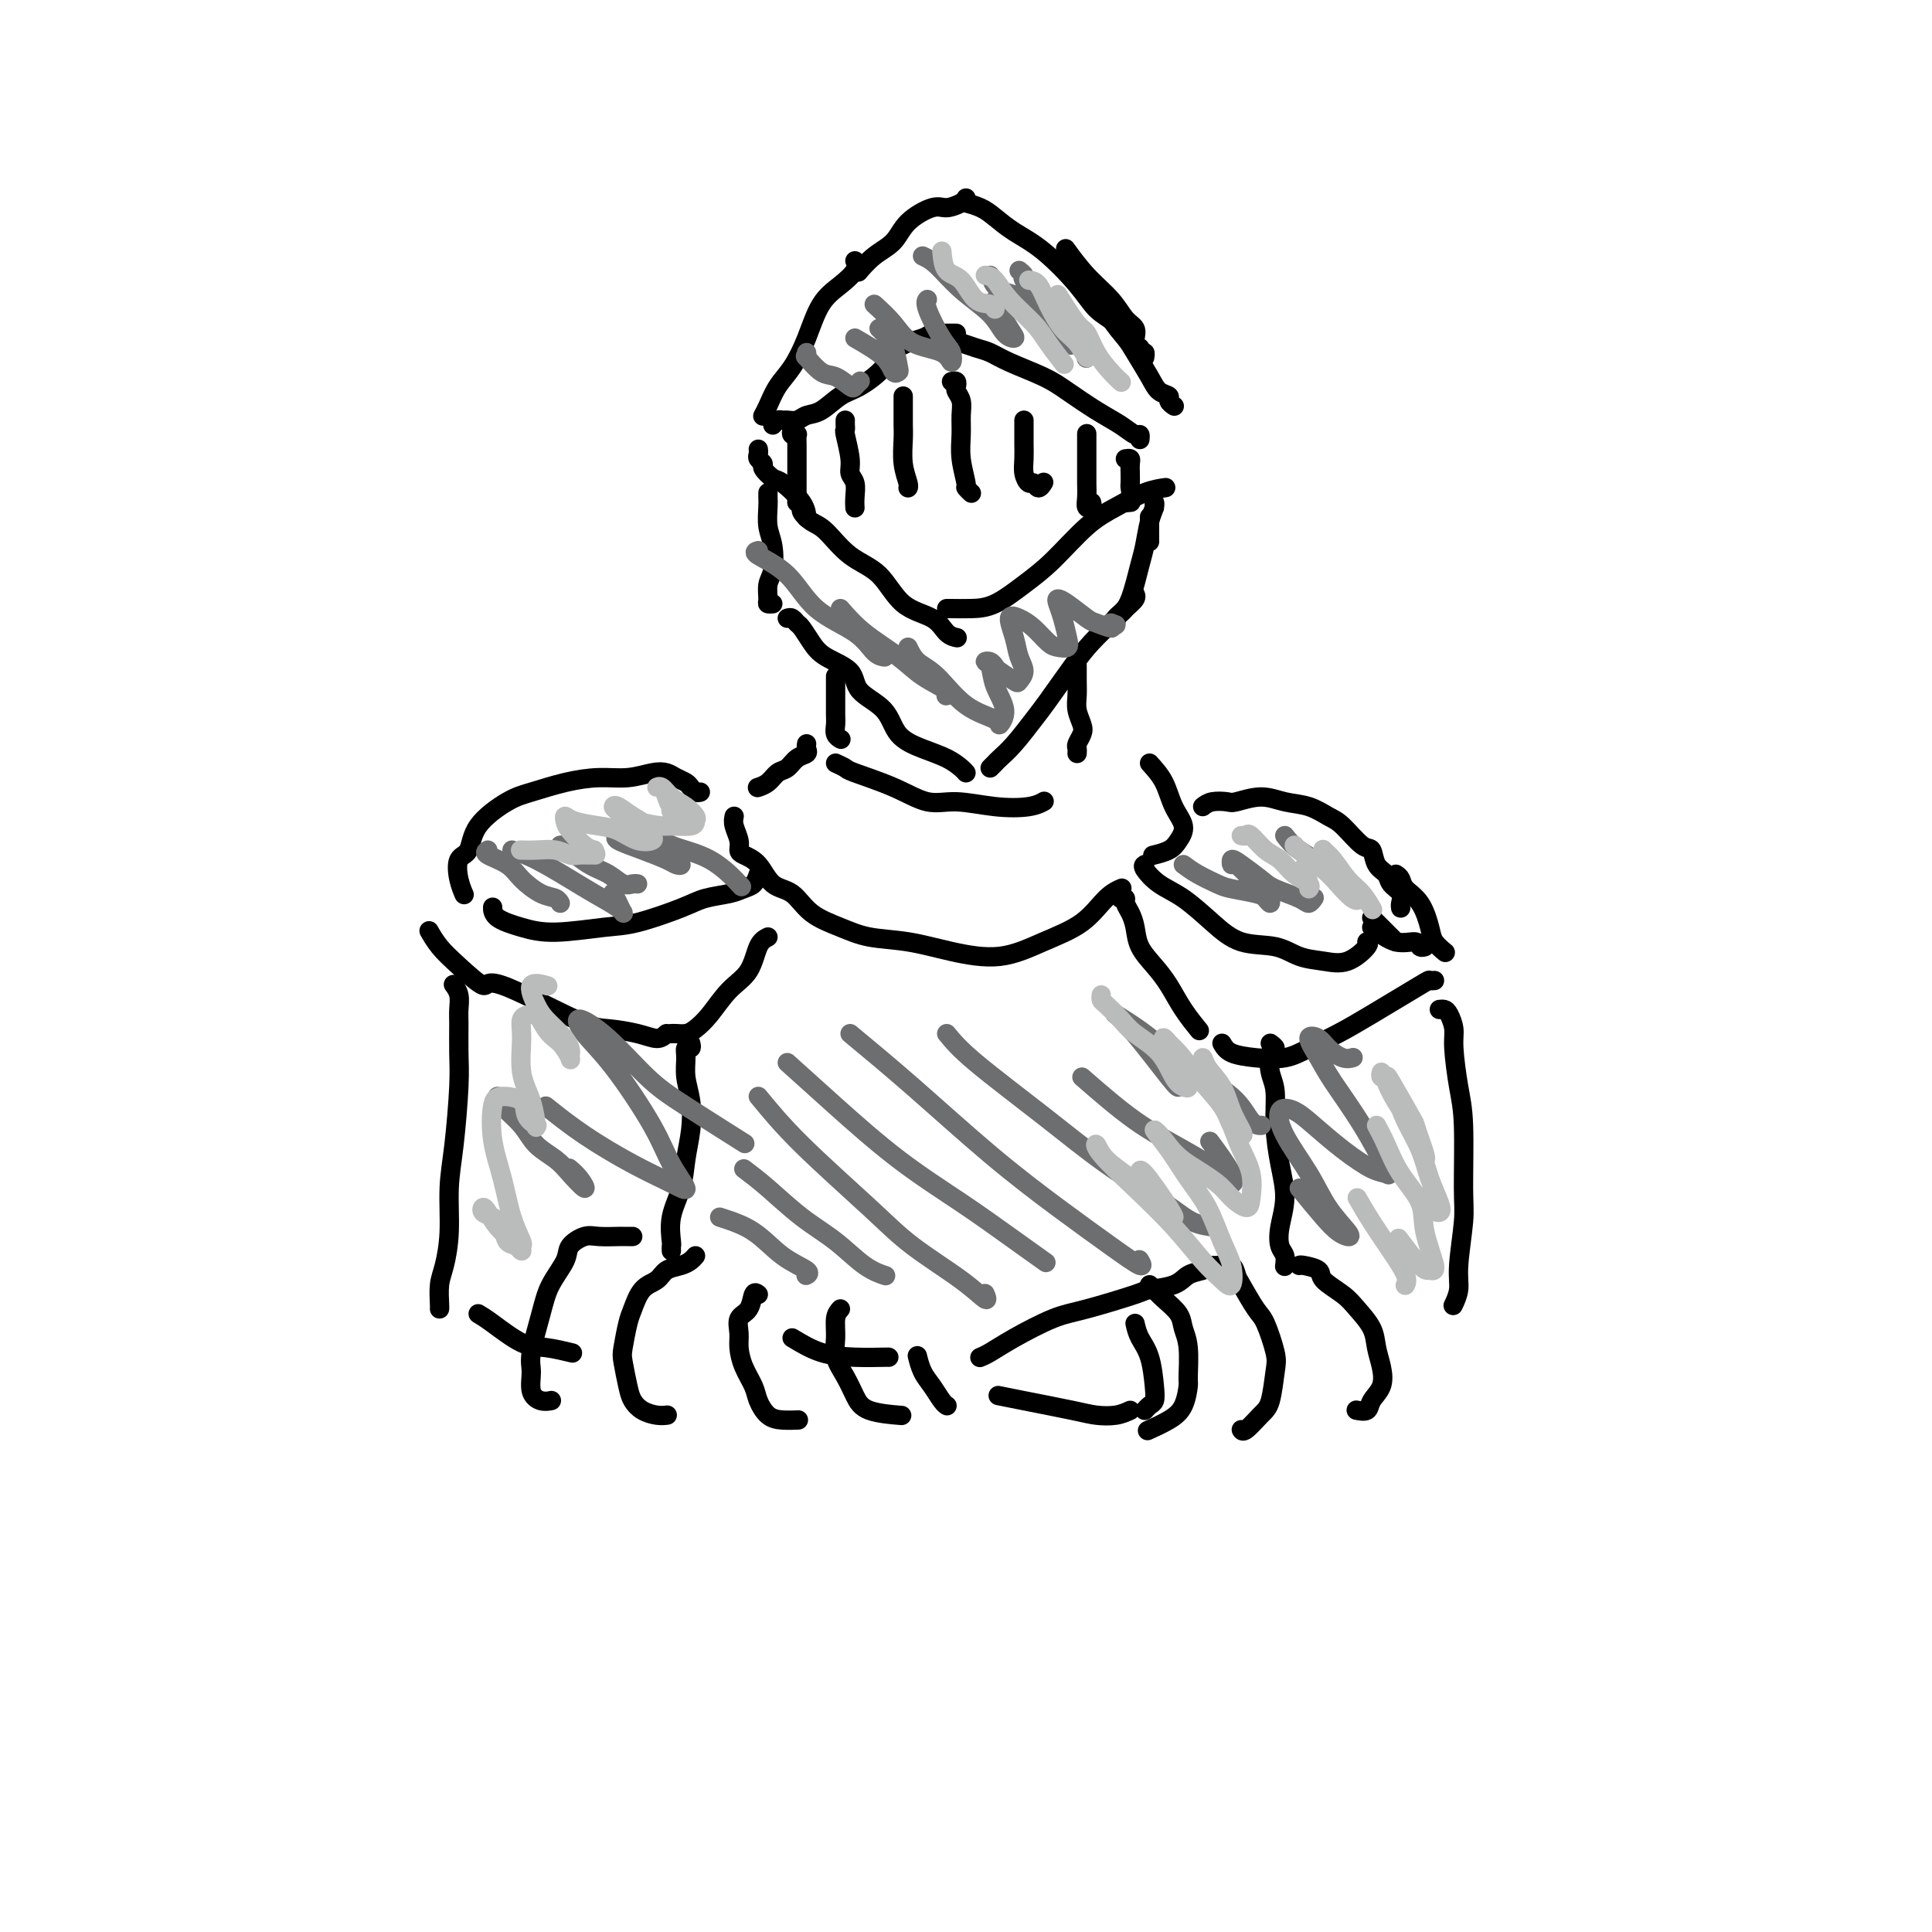 <svg viewBox='0 0 400 400' version='1.1' xmlns='http://www.w3.org/2000/svg' xmlns:xlink='http://www.w3.org/1999/xlink'><g fill='none' stroke='#000000' stroke-width='4' stroke-linecap='round' stroke-linejoin='round'><path d='M236,72c-0.422,0.118 -0.844,0.235 -1,0c-0.156,-0.235 -0.047,-0.824 0,-1c0.047,-0.176 0.034,0.061 0,0c-0.034,-0.061 -0.087,-0.419 0,-1c0.087,-0.581 0.313,-1.386 0,-2c-0.313,-0.614 -1.167,-1.037 -2,-2c-0.833,-0.963 -1.646,-2.464 -3,-4c-1.354,-1.536 -3.249,-3.106 -5,-5c-1.751,-1.894 -3.357,-4.113 -4,-5c-0.643,-0.887 -0.321,-0.444 0,0'/><path d='M200,41c-0.138,0.292 -0.276,0.585 -1,1c-0.724,0.415 -2.034,0.953 -3,1c-0.966,0.047 -1.587,-0.397 -3,0c-1.413,0.397 -3.619,1.634 -5,3c-1.381,1.366 -1.937,2.861 -3,4c-1.063,1.139 -2.632,1.922 -4,3c-1.368,1.078 -2.534,2.451 -3,3c-0.466,0.549 -0.233,0.275 0,0'/><path d='M177,54c0.238,0.581 0.475,1.163 0,2c-0.475,0.837 -1.664,1.931 -3,3c-1.336,1.069 -2.820,2.114 -4,4c-1.180,1.886 -2.057,4.614 -3,7c-0.943,2.386 -1.952,4.429 -3,6c-1.048,1.571 -2.137,2.668 -3,4c-0.863,1.332 -1.502,2.897 -2,4c-0.498,1.103 -0.857,1.744 -1,2c-0.143,0.256 -0.072,0.128 0,0'/><path d='M228,63c0.390,-0.233 0.780,-0.467 1,0c0.220,0.467 0.271,1.634 1,3c0.729,1.366 2.137,2.929 3,4c0.863,1.071 1.183,1.649 2,3c0.817,1.351 2.132,3.476 3,5c0.868,1.524 1.291,2.447 2,3c0.709,0.553 1.706,0.736 2,1c0.294,0.264 -0.113,0.610 0,1c0.113,0.390 0.747,0.826 1,1c0.253,0.174 0.127,0.087 0,0'/><path d='M237,74c0.076,-0.452 0.152,-0.905 0,-1c-0.152,-0.095 -0.533,0.166 -1,0c-0.467,-0.166 -1.020,-0.761 -1,-1c0.020,-0.239 0.615,-0.122 0,-1c-0.615,-0.878 -2.439,-2.752 -4,-4c-1.561,-1.248 -2.858,-1.871 -4,-3c-1.142,-1.129 -2.128,-2.764 -4,-5c-1.872,-2.236 -4.628,-5.072 -7,-7c-2.372,-1.928 -4.359,-2.948 -6,-4c-1.641,-1.052 -2.935,-2.138 -4,-3c-1.065,-0.862 -1.902,-1.501 -3,-2c-1.098,-0.499 -2.457,-0.857 -3,-1c-0.543,-0.143 -0.272,-0.072 0,0'/><path d='M160,88c0.327,-0.425 0.653,-0.849 1,-1c0.347,-0.151 0.714,-0.027 1,0c0.286,0.027 0.492,-0.041 1,0c0.508,0.041 1.320,0.192 2,0c0.680,-0.192 1.229,-0.728 2,-1c0.771,-0.272 1.765,-0.278 3,-1c1.235,-0.722 2.712,-2.158 4,-3c1.288,-0.842 2.385,-1.091 4,-2c1.615,-0.909 3.746,-2.478 5,-4c1.254,-1.522 1.631,-2.996 3,-4c1.369,-1.004 3.728,-1.537 5,-2c1.272,-0.463 1.455,-0.856 2,-1c0.545,-0.144 1.453,-0.039 2,0c0.547,0.039 0.734,0.010 1,0c0.266,-0.010 0.610,-0.003 1,0c0.390,0.003 0.826,0.001 1,0c0.174,-0.001 0.087,-0.000 0,0'/><path d='M198,71c0.155,-0.094 0.309,-0.188 1,0c0.691,0.188 1.918,0.657 3,1c1.082,0.343 2.017,0.560 3,1c0.983,0.440 2.013,1.104 4,2c1.987,0.896 4.931,2.024 7,3c2.069,0.976 3.262,1.802 5,3c1.738,1.198 4.021,2.770 6,4c1.979,1.230 3.655,2.120 5,3c1.345,0.880 2.361,1.751 3,2c0.639,0.249 0.903,-0.125 1,0c0.097,0.125 0.028,0.750 0,1c-0.028,0.250 -0.014,0.125 0,0'/><path d='M164,89c-0.113,0.414 -0.226,0.828 0,1c0.226,0.172 0.793,0.101 1,0c0.207,-0.101 0.056,-0.233 0,0c-0.056,0.233 -0.015,0.829 0,2c0.015,1.171 0.004,2.916 0,4c-0.004,1.084 -0.001,1.506 0,2c0.001,0.494 0.000,1.060 0,2c-0.000,0.940 -0.000,2.253 0,3c0.000,0.747 0.000,0.928 0,1c-0.000,0.072 -0.000,0.036 0,0'/><path d='M175,87c-0.009,0.305 -0.017,0.610 0,1c0.017,0.390 0.061,0.866 0,1c-0.061,0.134 -0.227,-0.074 0,1c0.227,1.074 0.845,3.430 1,5c0.155,1.570 -0.155,2.354 0,3c0.155,0.646 0.773,1.152 1,2c0.227,0.848 0.061,2.036 0,3c-0.061,0.964 -0.017,1.704 0,2c0.017,0.296 0.009,0.148 0,0'/><path d='M187,82c-0.001,0.664 -0.001,1.328 0,2c0.001,0.672 0.004,1.353 0,2c-0.004,0.647 -0.015,1.259 0,2c0.015,0.741 0.057,1.610 0,3c-0.057,1.390 -0.211,3.300 0,5c0.211,1.700 0.788,3.188 1,4c0.212,0.812 0.061,0.946 0,1c-0.061,0.054 -0.030,0.027 0,0'/><path d='M197,79c0.414,-0.094 0.829,-0.189 1,0c0.171,0.189 0.099,0.661 0,1c-0.099,0.339 -0.224,0.546 0,1c0.224,0.454 0.796,1.155 1,2c0.204,0.845 0.040,1.833 0,3c-0.040,1.167 0.046,2.513 0,4c-0.046,1.487 -0.222,3.117 0,5c0.222,1.883 0.843,4.020 1,5c0.157,0.980 -0.150,0.802 0,1c0.150,0.198 0.757,0.771 1,1c0.243,0.229 0.121,0.115 0,0'/><path d='M212,87c0.002,1.113 0.003,2.225 0,3c-0.003,0.775 -0.012,1.211 0,2c0.012,0.789 0.044,1.929 0,3c-0.044,1.071 -0.166,2.073 0,3c0.166,0.927 0.619,1.779 1,2c0.381,0.221 0.690,-0.188 1,0c0.310,0.188 0.622,0.974 1,1c0.378,0.026 0.822,-0.707 1,-1c0.178,-0.293 0.089,-0.147 0,0'/><path d='M225,90c-0.000,0.064 -0.000,0.127 0,0c0.000,-0.127 0.000,-0.445 0,0c-0.000,0.445 -0.001,1.654 0,3c0.001,1.346 0.004,2.831 0,4c-0.004,1.169 -0.015,2.022 0,3c0.015,0.978 0.057,2.080 0,3c-0.057,0.920 -0.211,1.659 0,2c0.211,0.341 0.788,0.284 1,0c0.212,-0.284 0.061,-0.795 0,-1c-0.061,-0.205 -0.030,-0.102 0,0'/><path d='M233,95c0.422,-0.068 0.845,-0.135 1,0c0.155,0.135 0.043,0.474 0,1c-0.043,0.526 -0.016,1.241 0,2c0.016,0.759 0.022,1.562 0,2c-0.022,0.438 -0.072,0.510 0,1c0.072,0.490 0.267,1.400 0,2c-0.267,0.600 -0.995,0.892 -1,1c-0.005,0.108 0.713,0.031 1,0c0.287,-0.031 0.144,-0.015 0,0'/><path d='M157,93c0.034,0.336 0.068,0.672 0,1c-0.068,0.328 -0.239,0.649 0,1c0.239,0.351 0.887,0.733 1,1c0.113,0.267 -0.309,0.419 0,1c0.309,0.581 1.351,1.592 2,2c0.649,0.408 0.906,0.212 2,1c1.094,0.788 3.025,2.558 4,4c0.975,1.442 0.993,2.555 1,3c0.007,0.445 0.004,0.223 0,0'/><path d='M165,104c0.467,0.363 0.934,0.726 1,1c0.066,0.274 -0.268,0.457 0,1c0.268,0.543 1.139,1.444 2,2c0.861,0.556 1.711,0.767 3,2c1.289,1.233 3.016,3.490 5,5c1.984,1.510 4.224,2.275 6,4c1.776,1.725 3.089,4.410 5,6c1.911,1.590 4.419,2.086 6,3c1.581,0.914 2.233,2.246 3,3c0.767,0.754 1.648,0.930 2,1c0.352,0.070 0.176,0.035 0,0'/><path d='M196,126c0.082,-0.005 0.165,-0.010 1,0c0.835,0.010 2.424,0.036 4,0c1.576,-0.036 3.140,-0.134 5,-1c1.860,-0.866 4.016,-2.501 6,-4c1.984,-1.499 3.797,-2.860 6,-5c2.203,-2.140 4.798,-5.057 7,-7c2.202,-1.943 4.013,-2.913 6,-4c1.987,-1.087 4.150,-2.293 6,-3c1.850,-0.707 3.386,-0.916 4,-1c0.614,-0.084 0.307,-0.042 0,0'/><path d='M159,102c-0.008,0.295 -0.015,0.589 0,1c0.015,0.411 0.053,0.938 0,2c-0.053,1.062 -0.196,2.659 0,4c0.196,1.341 0.731,2.426 1,4c0.269,1.574 0.272,3.637 0,5c-0.272,1.363 -0.819,2.025 -1,3c-0.181,0.975 0.003,2.261 0,3c-0.003,0.739 -0.193,0.930 0,1c0.193,0.070 0.769,0.020 1,0c0.231,-0.020 0.115,-0.010 0,0'/><path d='M163,128c0.327,-0.102 0.654,-0.204 1,0c0.346,0.204 0.709,0.714 1,1c0.291,0.286 0.508,0.348 1,1c0.492,0.652 1.259,1.895 2,3c0.741,1.105 1.456,2.074 3,3c1.544,0.926 3.917,1.809 5,3c1.083,1.191 0.877,2.689 2,4c1.123,1.311 3.575,2.435 5,4c1.425,1.565 1.821,3.572 3,5c1.179,1.428 3.139,2.278 5,3c1.861,0.722 3.623,1.317 5,2c1.377,0.683 2.371,1.453 3,2c0.629,0.547 0.894,0.871 1,1c0.106,0.129 0.053,0.065 0,0'/><path d='M205,159c0.372,-0.365 0.744,-0.730 1,-1c0.256,-0.270 0.396,-0.445 1,-1c0.604,-0.555 1.672,-1.491 3,-3c1.328,-1.509 2.915,-3.590 4,-5c1.085,-1.410 1.669,-2.149 3,-4c1.331,-1.851 3.408,-4.814 5,-7c1.592,-2.186 2.700,-3.595 4,-5c1.300,-1.405 2.793,-2.808 4,-4c1.207,-1.192 2.128,-2.175 3,-3c0.872,-0.825 1.696,-1.491 2,-2c0.304,-0.509 0.087,-0.860 0,-1c-0.087,-0.140 -0.043,-0.070 0,0'/><path d='M230,130c0.441,-0.329 0.881,-0.658 1,-1c0.119,-0.342 -0.084,-0.697 0,-1c0.084,-0.303 0.456,-0.552 1,-1c0.544,-0.448 1.260,-1.093 2,-3c0.740,-1.907 1.505,-5.076 2,-7c0.495,-1.924 0.721,-2.603 1,-4c0.279,-1.397 0.611,-3.512 1,-5c0.389,-1.488 0.836,-2.347 1,-3c0.164,-0.653 0.044,-1.099 0,-1c-0.044,0.099 -0.013,0.743 0,1c0.013,0.257 0.006,0.129 0,0'/><path d='M238,107c0.000,1.044 0.000,2.089 0,3c0.000,0.911 0.000,1.689 0,2c0.000,0.311 0.000,0.156 0,0'/><path d='M173,140c0.000,0.379 0.000,0.759 0,1c-0.000,0.241 -0.001,0.344 0,1c0.001,0.656 0.004,1.864 0,3c-0.004,1.136 -0.015,2.199 0,3c0.015,0.801 0.056,1.338 0,2c-0.056,0.662 -0.207,1.447 0,2c0.207,0.553 0.774,0.872 1,1c0.226,0.128 0.113,0.064 0,0'/><path d='M223,138c0.002,-0.267 0.004,-0.535 0,0c-0.004,0.535 -0.014,1.872 0,3c0.014,1.128 0.053,2.046 0,3c-0.053,0.954 -0.196,1.943 0,3c0.196,1.057 0.732,2.182 1,3c0.268,0.818 0.268,1.330 0,2c-0.268,0.670 -0.804,1.499 -1,2c-0.196,0.501 -0.053,0.673 0,1c0.053,0.327 0.015,0.808 0,1c-0.015,0.192 -0.008,0.096 0,0'/><path d='M173,158c0.814,0.376 1.628,0.751 2,1c0.372,0.249 0.302,0.371 2,1c1.698,0.629 5.164,1.763 8,3c2.836,1.237 5.040,2.576 7,3c1.960,0.424 3.674,-0.069 6,0c2.326,0.069 5.263,0.699 8,1c2.737,0.301 5.275,0.273 7,0c1.725,-0.273 2.636,-0.792 3,-1c0.364,-0.208 0.182,-0.104 0,0'/><path d='M167,154c-0.048,0.325 -0.096,0.649 0,1c0.096,0.351 0.335,0.727 0,1c-0.335,0.273 -1.246,0.441 -2,1c-0.754,0.559 -1.351,1.509 -2,2c-0.649,0.491 -1.349,0.523 -2,1c-0.651,0.477 -1.252,1.398 -2,2c-0.748,0.602 -1.642,0.886 -2,1c-0.358,0.114 -0.179,0.057 0,0'/><path d='M152,169c-0.116,0.560 -0.232,1.121 0,2c0.232,0.879 0.813,2.078 1,3c0.187,0.922 -0.018,1.568 0,2c0.018,0.432 0.260,0.650 1,1c0.740,0.350 1.978,0.831 3,2c1.022,1.169 1.827,3.024 3,4c1.173,0.976 2.712,1.073 4,2c1.288,0.927 2.325,2.685 4,4c1.675,1.315 3.988,2.187 6,3c2.012,0.813 3.721,1.568 6,2c2.279,0.432 5.126,0.540 8,1c2.874,0.460 5.773,1.273 9,2c3.227,0.727 6.781,1.368 10,1c3.219,-0.368 6.103,-1.745 9,-3c2.897,-1.255 5.807,-2.388 8,-4c2.193,-1.612 3.667,-3.703 5,-5c1.333,-1.297 2.524,-1.799 3,-2c0.476,-0.201 0.238,-0.100 0,0'/><path d='M238,158c1.108,1.225 2.215,2.450 3,4c0.785,1.550 1.247,3.424 2,5c0.753,1.576 1.799,2.853 2,4c0.201,1.147 -0.441,2.163 -1,3c-0.559,0.837 -1.035,1.495 -2,2c-0.965,0.505 -2.419,0.859 -3,1c-0.581,0.141 -0.291,0.071 0,0'/><path d='M145,164c-0.327,0.089 -0.653,0.178 -1,0c-0.347,-0.178 -0.713,-0.623 -1,-1c-0.287,-0.377 -0.494,-0.686 -1,-1c-0.506,-0.314 -1.312,-0.635 -2,-1c-0.688,-0.365 -1.259,-0.775 -2,-1c-0.741,-0.225 -1.654,-0.264 -3,0c-1.346,0.264 -3.127,0.831 -5,1c-1.873,0.169 -3.840,-0.060 -6,0c-2.160,0.060 -4.514,0.408 -7,1c-2.486,0.592 -5.104,1.427 -7,2c-1.896,0.573 -3.069,0.884 -5,2c-1.931,1.116 -4.619,3.039 -6,5c-1.381,1.961 -1.456,3.962 -2,5c-0.544,1.038 -1.558,1.113 -2,2c-0.442,0.887 -0.311,2.585 0,4c0.311,1.415 0.803,2.547 1,3c0.197,0.453 0.098,0.226 0,0'/><path d='M249,167c0.534,-0.413 1.068,-0.825 2,-1c0.932,-0.175 2.261,-0.111 3,0c0.739,0.111 0.887,0.271 2,0c1.113,-0.271 3.192,-0.973 5,-1c1.808,-0.027 3.345,0.620 5,1c1.655,0.380 3.427,0.491 5,1c1.573,0.509 2.945,1.414 4,2c1.055,0.586 1.792,0.853 3,2c1.208,1.147 2.886,3.175 4,4c1.114,0.825 1.665,0.447 2,1c0.335,0.553 0.454,2.035 1,3c0.546,0.965 1.519,1.411 2,2c0.481,0.589 0.469,1.321 1,2c0.531,0.679 1.606,1.306 2,2c0.394,0.694 0.106,1.456 0,2c-0.106,0.544 -0.030,0.870 0,1c0.030,0.130 0.015,0.065 0,0'/><path d='M157,181c-0.253,0.757 -0.506,1.514 -1,2c-0.494,0.486 -1.230,0.701 -2,1c-0.770,0.299 -1.576,0.681 -3,1c-1.424,0.319 -3.468,0.573 -5,1c-1.532,0.427 -2.554,1.026 -5,2c-2.446,0.974 -6.316,2.322 -9,3c-2.684,0.678 -4.183,0.686 -7,1c-2.817,0.314 -6.951,0.935 -10,1c-3.049,0.065 -5.013,-0.426 -7,-1c-1.987,-0.574 -3.996,-1.231 -5,-2c-1.004,-0.769 -1.001,-1.648 -1,-2c0.001,-0.352 0.001,-0.176 0,0'/><path d='M237,179c-0.227,0.142 -0.454,0.283 0,1c0.454,0.717 1.590,2.008 3,3c1.410,0.992 3.093,1.684 5,3c1.907,1.316 4.039,3.256 6,5c1.961,1.744 3.752,3.293 6,4c2.248,0.707 4.953,0.571 7,1c2.047,0.429 3.434,1.421 5,2c1.566,0.579 3.309,0.743 5,1c1.691,0.257 3.330,0.605 5,0c1.670,-0.605 3.373,-2.163 4,-3c0.627,-0.837 0.179,-0.953 0,-1c-0.179,-0.047 -0.090,-0.023 0,0'/><path d='M159,194c-0.713,0.366 -1.427,0.731 -2,2c-0.573,1.269 -1.007,3.440 -2,5c-0.993,1.560 -2.546,2.509 -4,4c-1.454,1.491 -2.810,3.524 -4,5c-1.190,1.476 -2.214,2.396 -3,3c-0.786,0.604 -1.334,0.894 -2,1c-0.666,0.106 -1.448,0.029 -2,0c-0.552,-0.029 -0.872,-0.008 -1,0c-0.128,0.008 -0.064,0.004 0,0'/><path d='M138,214c-0.548,0.506 -1.097,1.012 -2,1c-0.903,-0.012 -2.161,-0.543 -4,-1c-1.839,-0.457 -4.259,-0.842 -6,-1c-1.741,-0.158 -2.801,-0.089 -7,-2c-4.199,-1.911 -11.535,-5.801 -15,-7c-3.465,-1.199 -3.058,0.295 -4,0c-0.942,-0.295 -3.232,-2.378 -5,-4c-1.768,-1.622 -3.015,-2.783 -4,-4c-0.985,-1.217 -1.710,-2.491 -2,-3c-0.290,-0.509 -0.145,-0.255 0,0'/><path d='M232,186c0.446,-0.070 0.891,-0.140 1,0c0.109,0.140 -0.120,0.491 0,1c0.120,0.509 0.587,1.177 1,2c0.413,0.823 0.770,1.801 1,3c0.230,1.199 0.332,2.620 1,4c0.668,1.380 1.903,2.721 3,4c1.097,1.279 2.057,2.498 3,4c0.943,1.502 1.869,3.289 3,5c1.131,1.711 2.466,3.346 3,4c0.534,0.654 0.267,0.327 0,0'/><path d='M253,216c0.431,0.743 0.862,1.486 2,2c1.138,0.514 2.983,0.797 5,1c2.017,0.203 4.205,0.324 6,0c1.795,-0.324 3.198,-1.092 5,-2c1.802,-0.908 4.003,-1.956 6,-3c1.997,-1.044 3.789,-2.084 7,-4c3.211,-1.916 7.840,-4.710 10,-6c2.160,-1.290 1.851,-1.078 2,-1c0.149,0.078 0.757,0.022 1,0c0.243,-0.022 0.122,-0.011 0,0'/><path d='M289,181c0.385,0.252 0.770,0.504 1,1c0.230,0.496 0.304,1.237 1,2c0.696,0.763 2.015,1.550 3,3c0.985,1.450 1.635,3.564 2,5c0.365,1.436 0.444,2.194 1,3c0.556,0.806 1.587,1.659 2,2c0.413,0.341 0.206,0.171 0,0'/><path d='M284,192c1.683,1.298 3.365,2.596 5,3c1.635,0.404 3.222,-0.088 4,0c0.778,0.088 0.748,0.754 1,1c0.252,0.246 0.786,0.070 1,0c0.214,-0.070 0.107,-0.035 0,0'/><path d='M94,204c-0.113,-0.149 -0.227,-0.299 0,0c0.227,0.299 0.794,1.045 1,2c0.206,0.955 0.053,2.119 0,3c-0.053,0.881 -0.004,1.481 0,3c0.004,1.519 -0.037,3.958 0,6c0.037,2.042 0.151,3.687 0,7c-0.151,3.313 -0.566,8.293 -1,12c-0.434,3.707 -0.887,6.142 -1,9c-0.113,2.858 0.113,6.139 0,9c-0.113,2.861 -0.566,5.303 -1,7c-0.434,1.697 -0.848,2.651 -1,4c-0.152,1.349 -0.041,3.094 0,4c0.041,0.906 0.012,0.973 0,1c-0.012,0.027 -0.006,0.013 0,0'/><path d='M143,216c0.115,0.459 0.231,0.918 0,1c-0.231,0.082 -0.807,-0.213 -1,0c-0.193,0.213 -0.002,0.933 0,2c0.002,1.067 -0.183,2.482 0,4c0.183,1.518 0.735,3.139 1,5c0.265,1.861 0.243,3.963 0,6c-0.243,2.037 -0.706,4.009 -1,6c-0.294,1.991 -0.419,4.001 -1,6c-0.581,1.999 -1.620,3.986 -2,6c-0.380,2.014 -0.102,4.055 0,5c0.102,0.945 0.027,0.793 0,1c-0.027,0.207 -0.008,0.773 0,1c0.008,0.227 0.004,0.113 0,0'/><path d='M99,272c0.700,0.415 1.400,0.829 3,2c1.600,1.171 4.099,3.097 6,4c1.901,0.903 3.204,0.781 5,1c1.796,0.219 4.085,0.777 5,1c0.915,0.223 0.458,0.112 0,0'/><path d='M263,216c0.527,0.410 1.055,0.819 1,1c-0.055,0.181 -0.692,0.132 -1,1c-0.308,0.868 -0.288,2.653 0,4c0.288,1.347 0.844,2.257 1,4c0.156,1.743 -0.089,4.319 0,7c0.089,2.681 0.511,5.466 1,8c0.489,2.534 1.045,4.816 1,7c-0.045,2.184 -0.692,4.270 -1,6c-0.308,1.730 -0.279,3.103 0,4c0.279,0.897 0.806,1.318 1,2c0.194,0.682 0.055,1.623 0,2c-0.055,0.377 -0.028,0.188 0,0'/><path d='M298,209c0.341,-0.040 0.683,-0.080 1,0c0.317,0.080 0.611,0.281 1,1c0.389,0.719 0.875,1.956 1,3c0.125,1.044 -0.109,1.895 0,4c0.109,2.105 0.561,5.466 1,8c0.439,2.534 0.865,4.243 1,8c0.135,3.757 -0.020,9.564 0,13c0.020,3.436 0.215,4.501 0,7c-0.215,2.499 -0.841,6.433 -1,9c-0.159,2.567 0.150,3.768 0,5c-0.150,1.232 -0.757,2.495 -1,3c-0.243,0.505 -0.121,0.253 0,0'/><path d='M131,256c-0.312,-0.001 -0.624,-0.002 -1,0c-0.376,0.002 -0.816,0.006 -1,0c-0.184,-0.006 -0.113,-0.022 -1,0c-0.887,0.022 -2.731,0.084 -4,0c-1.269,-0.084 -1.964,-0.312 -3,0c-1.036,0.312 -2.415,1.165 -3,2c-0.585,0.835 -0.377,1.654 -1,3c-0.623,1.346 -2.077,3.221 -3,5c-0.923,1.779 -1.313,3.461 -2,6c-0.687,2.539 -1.669,5.934 -2,8c-0.331,2.066 -0.011,2.802 0,4c0.011,1.198 -0.286,2.857 0,4c0.286,1.143 1.154,1.769 2,2c0.846,0.231 1.670,0.066 2,0c0.330,-0.066 0.165,-0.033 0,0'/><path d='M144,260c-0.276,0.326 -0.553,0.652 -1,1c-0.447,0.348 -1.065,0.719 -2,1c-0.935,0.281 -2.187,0.470 -3,1c-0.813,0.530 -1.188,1.399 -2,2c-0.812,0.601 -2.061,0.935 -3,2c-0.939,1.065 -1.569,2.862 -2,4c-0.431,1.138 -0.663,1.617 -1,3c-0.337,1.383 -0.779,3.669 -1,5c-0.221,1.331 -0.222,1.705 0,3c0.222,1.295 0.666,3.510 1,5c0.334,1.490 0.559,2.256 1,3c0.441,0.744 1.098,1.468 2,2c0.902,0.532 2.051,0.874 3,1c0.949,0.126 1.700,0.036 2,0c0.300,-0.036 0.150,-0.018 0,0'/><path d='M157,268c-0.370,-0.299 -0.741,-0.597 -1,0c-0.259,0.597 -0.407,2.091 -1,3c-0.593,0.909 -1.630,1.233 -2,2c-0.370,0.767 -0.072,1.976 0,3c0.072,1.024 -0.080,1.864 0,3c0.080,1.136 0.394,2.567 1,4c0.606,1.433 1.504,2.867 2,4c0.496,1.133 0.589,1.964 1,3c0.411,1.036 1.141,2.278 2,3c0.859,0.722 1.847,0.925 3,1c1.153,0.075 2.472,0.021 3,0c0.528,-0.021 0.264,-0.011 0,0'/><path d='M174,271c-0.435,0.488 -0.871,0.977 -1,2c-0.129,1.023 0.048,2.582 0,4c-0.048,1.418 -0.320,2.695 0,4c0.320,1.305 1.232,2.637 2,4c0.768,1.363 1.391,2.757 2,4c0.609,1.243 1.202,2.335 3,3c1.798,0.665 4.799,0.904 6,1c1.201,0.096 0.600,0.048 0,0'/><path d='M269,262c0.086,-0.072 0.171,-0.145 1,0c0.829,0.145 2.401,0.506 3,1c0.599,0.494 0.226,1.121 1,2c0.774,0.879 2.694,2.009 4,3c1.306,0.991 1.998,1.844 3,3c1.002,1.156 2.314,2.617 3,4c0.686,1.383 0.746,2.690 1,4c0.254,1.310 0.702,2.624 1,4c0.298,1.376 0.447,2.813 0,4c-0.447,1.187 -1.491,2.122 -2,3c-0.509,0.878 -0.483,1.698 -1,2c-0.517,0.302 -1.576,0.086 -2,0c-0.424,-0.086 -0.212,-0.043 0,0'/><path d='M252,262c0.224,0.054 0.448,0.109 1,0c0.552,-0.109 1.432,-0.381 2,0c0.568,0.381 0.825,1.414 1,2c0.175,0.586 0.268,0.723 1,2c0.732,1.277 2.103,3.693 3,5c0.897,1.307 1.322,1.503 2,3c0.678,1.497 1.611,4.293 2,6c0.389,1.707 0.234,2.324 0,4c-0.234,1.676 -0.546,4.410 -1,6c-0.454,1.590 -1.050,2.034 -2,3c-0.950,0.966 -2.256,2.452 -3,3c-0.744,0.548 -0.927,0.156 -1,0c-0.073,-0.156 -0.037,-0.078 0,0'/><path d='M238,266c0.281,0.268 0.563,0.536 1,1c0.437,0.464 1.031,1.123 2,2c0.969,0.877 2.313,1.973 3,3c0.687,1.027 0.718,1.987 1,3c0.282,1.013 0.814,2.081 1,4c0.186,1.919 0.025,4.690 0,6c-0.025,1.310 0.087,1.161 0,2c-0.087,0.839 -0.374,2.668 -1,4c-0.626,1.332 -1.592,2.166 -3,3c-1.408,0.834 -3.260,1.667 -4,2c-0.740,0.333 -0.370,0.167 0,0'/><path d='M235,274c0.225,0.974 0.450,1.948 1,3c0.550,1.052 1.426,2.180 2,4c0.574,1.820 0.847,4.330 1,6c0.153,1.670 0.185,2.499 0,3c-0.185,0.501 -0.588,0.673 -1,1c-0.412,0.327 -0.832,0.808 -1,1c-0.168,0.192 -0.084,0.096 0,0'/><path d='M251,262c-0.557,0.363 -1.115,0.725 -2,1c-0.885,0.275 -2.098,0.462 -3,1c-0.902,0.538 -1.493,1.427 -3,2c-1.507,0.573 -3.928,0.831 -5,1c-1.072,0.169 -0.794,0.248 -3,1c-2.206,0.752 -6.896,2.177 -10,3c-3.104,0.823 -4.622,1.044 -7,2c-2.378,0.956 -5.617,2.648 -8,4c-2.383,1.352 -3.911,2.364 -5,3c-1.089,0.636 -1.740,0.896 -2,1c-0.260,0.104 -0.130,0.052 0,0'/><path d='M234,292c-0.896,0.406 -1.792,0.813 -3,1c-1.208,0.187 -2.727,0.155 -4,0c-1.273,-0.155 -2.300,-0.433 -5,-1c-2.700,-0.567 -7.073,-1.422 -10,-2c-2.927,-0.578 -4.408,-0.879 -5,-1c-0.592,-0.121 -0.296,-0.060 0,0'/><path d='M164,277c1.917,1.155 3.834,2.309 6,3c2.166,0.691 4.581,0.917 7,1c2.419,0.083 4.844,0.022 6,0c1.156,-0.022 1.045,-0.006 1,0c-0.045,0.006 -0.022,0.003 0,0'/><path d='M196,291c0.067,0.040 0.133,0.080 0,0c-0.133,-0.080 -0.467,-0.281 -1,-1c-0.533,-0.719 -1.267,-1.956 -2,-3c-0.733,-1.044 -1.467,-1.897 -2,-3c-0.533,-1.103 -0.867,-2.458 -1,-3c-0.133,-0.542 -0.067,-0.271 0,0'/><path d='M289,195c-0.362,-0.362 -0.724,-0.724 -1,-1c-0.276,-0.276 -0.466,-0.466 -1,-1c-0.534,-0.534 -1.413,-1.413 -2,-2c-0.587,-0.587 -0.882,-0.882 -1,-1c-0.118,-0.118 -0.059,-0.059 0,0'/></g>
<g fill='none' stroke='#6D6E70' stroke-width='4' stroke-linecap='round' stroke-linejoin='round'><path d='M101,176c-0.389,0.264 -0.777,0.529 0,1c0.777,0.471 2.720,1.149 4,2c1.280,0.851 1.898,1.874 3,3c1.102,1.126 2.687,2.353 4,3c1.313,0.647 2.353,0.713 3,1c0.647,0.287 0.899,0.796 1,1c0.101,0.204 0.050,0.102 0,0'/><path d='M106,176c1.434,0.462 2.868,0.924 5,2c2.132,1.076 4.961,2.766 7,4c2.039,1.234 3.289,2.012 5,3c1.711,0.988 3.884,2.188 5,3c1.116,0.813 1.175,1.238 1,1c-0.175,-0.238 -0.586,-1.141 -1,-2c-0.414,-0.859 -0.833,-1.674 -1,-2c-0.167,-0.326 -0.084,-0.163 0,0'/><path d='M116,175c0.404,-0.034 0.808,-0.068 1,0c0.192,0.068 0.174,0.239 1,1c0.826,0.761 2.498,2.113 4,3c1.502,0.887 2.833,1.310 4,2c1.167,0.690 2.168,1.649 3,2c0.832,0.351 1.493,0.095 2,0c0.507,-0.095 0.859,-0.027 1,0c0.141,0.027 0.070,0.014 0,0'/><path d='M128,173c-0.428,0.249 -0.856,0.499 0,1c0.856,0.501 2.996,1.255 5,2c2.004,0.745 3.871,1.481 5,2c1.129,0.519 1.519,0.819 2,1c0.481,0.181 1.053,0.241 1,0c-0.053,-0.241 -0.729,-0.783 -1,-1c-0.271,-0.217 -0.135,-0.108 0,0'/><path d='M136,172c0.542,1.077 1.083,2.155 3,3c1.917,0.845 5.208,1.458 8,3c2.792,1.542 5.083,4.012 6,5c0.917,0.988 0.458,0.494 0,0'/><path d='M245,179c0.869,0.642 1.738,1.285 3,2c1.262,0.715 2.916,1.503 4,2c1.084,0.497 1.596,0.703 3,1c1.404,0.297 3.699,0.684 5,1c1.301,0.316 1.609,0.559 2,1c0.391,0.441 0.865,1.079 1,1c0.135,-0.079 -0.070,-0.877 0,-1c0.070,-0.123 0.415,0.427 -1,-1c-1.415,-1.427 -4.590,-4.832 -6,-6c-1.410,-1.168 -1.054,-0.101 -1,0c0.054,0.101 -0.193,-0.765 0,-1c0.193,-0.235 0.825,0.162 2,1c1.175,0.838 2.893,2.116 4,3c1.107,0.884 1.603,1.375 3,2c1.397,0.625 3.694,1.384 5,2c1.306,0.616 1.621,1.089 2,1c0.379,-0.089 0.823,-0.740 1,-1c0.177,-0.260 0.089,-0.130 0,0'/><path d='M266,173c0.711,0.933 1.422,1.867 3,3c1.578,1.133 4.022,2.467 5,3c0.978,0.533 0.489,0.267 0,0'/><path d='M149,252c2.431,0.785 4.861,1.569 7,3c2.139,1.431 3.986,3.507 6,5c2.014,1.493 4.196,2.402 5,3c0.804,0.598 0.230,0.885 0,1c-0.230,0.115 -0.115,0.057 0,0'/><path d='M154,242c1.493,1.126 2.985,2.253 5,4c2.015,1.747 4.551,4.115 7,6c2.449,1.885 4.811,3.289 7,5c2.189,1.711 4.205,3.730 6,5c1.795,1.270 3.370,1.791 4,2c0.630,0.209 0.315,0.104 0,0'/><path d='M157,227c2.421,2.949 4.842,5.899 9,10c4.158,4.101 10.053,9.354 14,13c3.947,3.646 5.947,5.684 9,8c3.053,2.316 7.158,4.909 10,7c2.842,2.091 4.419,3.678 5,4c0.581,0.322 0.166,-0.622 0,-1c-0.166,-0.378 -0.083,-0.189 0,0'/><path d='M163,220c3.083,2.785 6.165,5.570 10,9c3.835,3.430 8.421,7.504 13,11c4.579,3.496 9.150,6.415 13,9c3.850,2.585 6.981,4.837 10,7c3.019,2.163 5.928,4.236 7,5c1.072,0.764 0.306,0.218 0,0c-0.306,-0.218 -0.153,-0.109 0,0'/><path d='M176,214c4.031,3.342 8.062,6.683 13,11c4.938,4.317 10.784,9.608 16,14c5.216,4.392 9.804,7.884 14,11c4.196,3.116 8.001,5.856 11,8c2.999,2.144 5.192,3.693 6,4c0.808,0.307 0.231,-0.626 0,-1c-0.231,-0.374 -0.115,-0.187 0,0'/><path d='M196,214c1.258,1.537 2.516,3.073 6,6c3.484,2.927 9.193,7.243 14,11c4.807,3.757 8.711,6.954 13,10c4.289,3.046 8.964,5.940 12,8c3.036,2.060 4.433,3.285 6,4c1.567,0.715 3.305,0.918 4,1c0.695,0.082 0.348,0.041 0,0'/><path d='M224,223c3.745,3.259 7.491,6.518 11,9c3.509,2.482 6.782,4.188 10,6c3.218,1.812 6.382,3.731 8,5c1.618,1.269 1.692,1.886 2,2c0.308,0.114 0.852,-0.277 0,-2c-0.852,-1.723 -3.101,-4.778 -4,-6c-0.899,-1.222 -0.450,-0.611 0,0'/><path d='M244,225c-0.064,0.176 -0.128,0.352 -2,-2c-1.872,-2.352 -5.550,-7.233 -8,-10c-2.450,-2.767 -3.670,-3.421 -3,-3c0.670,0.421 3.231,1.917 6,4c2.769,2.083 5.748,4.754 9,7c3.252,2.246 6.779,4.066 9,6c2.221,1.934 3.136,3.982 4,5c0.864,1.018 1.675,1.005 2,1c0.325,-0.005 0.162,-0.003 0,0'/><path d='M103,227c0.033,0.494 0.066,0.988 1,2c0.934,1.012 2.770,2.543 4,4c1.230,1.457 1.855,2.840 3,4c1.145,1.160 2.811,2.097 4,3c1.189,0.903 1.901,1.772 3,3c1.099,1.228 2.583,2.814 3,3c0.417,0.186 -0.234,-1.027 -1,-2c-0.766,-0.973 -1.647,-1.707 -2,-2c-0.353,-0.293 -0.176,-0.147 0,0'/><path d='M113,229c2.462,1.962 4.924,3.924 8,6c3.076,2.076 6.767,4.267 10,6c3.233,1.733 6.008,3.007 8,4c1.992,0.993 3.200,1.705 3,1c-0.200,-0.705 -1.809,-2.825 -3,-5c-1.191,-2.175 -1.963,-4.403 -4,-8c-2.037,-3.597 -5.337,-8.563 -8,-12c-2.663,-3.437 -4.688,-5.343 -6,-7c-1.312,-1.657 -1.912,-3.063 -1,-3c0.912,0.063 3.336,1.594 6,4c2.664,2.406 5.570,5.686 8,8c2.430,2.314 4.385,3.661 8,6c3.615,2.339 8.890,5.668 11,7c2.110,1.332 1.055,0.666 0,0'/><path d='M269,246c1.827,2.227 3.654,4.454 5,6c1.346,1.546 2.210,2.413 3,3c0.790,0.587 1.505,0.896 2,1c0.495,0.104 0.771,0.003 0,-1c-0.771,-1.003 -2.591,-2.908 -4,-5c-1.409,-2.092 -2.409,-4.371 -4,-7c-1.591,-2.629 -3.772,-5.607 -5,-8c-1.228,-2.393 -1.504,-4.200 -1,-5c0.504,-0.800 1.788,-0.593 3,0c1.212,0.593 2.353,1.574 4,3c1.647,1.426 3.801,3.299 6,5c2.199,1.701 4.443,3.232 6,4c1.557,0.768 2.426,0.773 3,1c0.574,0.227 0.852,0.677 0,-1c-0.852,-1.677 -2.835,-5.480 -5,-9c-2.165,-3.520 -4.512,-6.755 -6,-9c-1.488,-2.245 -2.116,-3.498 -3,-5c-0.884,-1.502 -2.023,-3.254 -2,-4c0.023,-0.746 1.208,-0.487 2,0c0.792,0.487 1.192,1.203 2,2c0.808,0.797 2.025,1.676 3,2c0.975,0.324 1.707,0.093 2,0c0.293,-0.093 0.146,-0.046 0,0'/><path d='M157,114c-0.555,0.150 -1.110,0.299 0,1c1.110,0.701 3.884,1.953 6,4c2.116,2.047 3.572,4.888 6,7c2.428,2.112 5.826,3.494 8,5c2.174,1.506 3.124,3.136 4,4c0.876,0.864 1.679,0.961 2,1c0.321,0.039 0.161,0.019 0,0'/><path d='M174,126c1.432,1.646 2.863,3.292 5,5c2.137,1.708 4.979,3.477 7,5c2.021,1.523 3.222,2.800 5,4c1.778,1.200 4.132,2.323 5,3c0.868,0.677 0.248,0.908 0,1c-0.248,0.092 -0.124,0.046 0,0'/><path d='M188,134c0.527,1.089 1.054,2.178 2,3c0.946,0.822 2.312,1.376 4,3c1.688,1.624 3.699,4.319 6,6c2.301,1.681 4.891,2.349 6,3c1.109,0.651 0.738,1.285 1,1c0.262,-0.285 1.159,-1.489 1,-3c-0.159,-1.511 -1.374,-3.330 -2,-5c-0.626,-1.670 -0.664,-3.192 -1,-4c-0.336,-0.808 -0.969,-0.903 -1,-1c-0.031,-0.097 0.540,-0.196 1,0c0.460,0.196 0.807,0.688 1,1c0.193,0.312 0.231,0.443 1,1c0.769,0.557 2.270,1.539 3,2c0.730,0.461 0.688,0.400 1,0c0.312,-0.400 0.979,-1.138 1,-2c0.021,-0.862 -0.602,-1.848 -1,-3c-0.398,-1.152 -0.570,-2.470 -1,-4c-0.430,-1.530 -1.119,-3.272 -1,-4c0.119,-0.728 1.044,-0.443 2,0c0.956,0.443 1.941,1.043 3,2c1.059,0.957 2.190,2.272 3,3c0.810,0.728 1.299,0.868 2,1c0.701,0.132 1.612,0.256 2,0c0.388,-0.256 0.251,-0.891 0,-2c-0.251,-1.109 -0.618,-2.693 -1,-4c-0.382,-1.307 -0.781,-2.337 -1,-3c-0.219,-0.663 -0.258,-0.958 0,-1c0.258,-0.042 0.812,0.168 2,1c1.188,0.832 3.009,2.285 4,3c0.991,0.715 1.151,0.693 2,1c0.849,0.307 2.385,0.945 3,1c0.615,0.055 0.307,-0.472 0,-1'/><path d='M230,129c1.833,0.667 0.917,0.333 0,0'/><path d='M167,73c0.073,0.510 0.145,1.020 0,1c-0.145,-0.020 -0.509,-0.568 0,0c0.509,0.568 1.891,2.254 3,3c1.109,0.746 1.943,0.554 3,1c1.057,0.446 2.335,1.532 3,2c0.665,0.468 0.718,0.318 1,0c0.282,-0.318 0.795,-0.805 1,-1c0.205,-0.195 0.103,-0.097 0,0'/><path d='M177,70c2.339,1.352 4.677,2.704 6,4c1.323,1.296 1.630,2.537 2,3c0.370,0.463 0.803,0.149 1,0c0.197,-0.149 0.158,-0.131 0,-1c-0.158,-0.869 -0.434,-2.625 -1,-4c-0.566,-1.375 -1.422,-2.370 -2,-3c-0.578,-0.630 -0.880,-0.894 -1,-1c-0.120,-0.106 -0.060,-0.053 0,0'/><path d='M181,63c1.404,1.279 2.808,2.557 4,4c1.192,1.443 2.171,3.050 4,4c1.829,0.950 4.507,1.243 6,2c1.493,0.757 1.801,1.979 2,2c0.199,0.021 0.288,-1.157 0,-2c-0.288,-0.843 -0.954,-1.350 -2,-3c-1.046,-1.650 -2.474,-4.444 -3,-6c-0.526,-1.556 -0.150,-1.873 0,-2c0.150,-0.127 0.075,-0.063 0,0'/><path d='M191,53c0.864,0.401 1.728,0.802 3,2c1.272,1.198 2.953,3.194 5,5c2.047,1.806 4.460,3.422 6,5c1.540,1.578 2.205,3.119 3,4c0.795,0.881 1.718,1.102 2,1c0.282,-0.102 -0.078,-0.527 -1,-2c-0.922,-1.473 -2.406,-3.992 -3,-5c-0.594,-1.008 -0.297,-0.504 0,0'/><path d='M205,57c0.400,1.159 0.801,2.318 2,3c1.199,0.682 3.197,0.887 5,2c1.803,1.113 3.411,3.135 4,4c0.589,0.865 0.158,0.572 0,0c-0.158,-0.572 -0.042,-1.423 0,-2c0.042,-0.577 0.012,-0.879 0,-1c-0.012,-0.121 -0.006,-0.060 0,0'/><path d='M211,56c0.495,0.409 0.990,0.818 1,1c0.010,0.182 -0.467,0.136 0,1c0.467,0.864 1.876,2.638 3,4c1.124,1.362 1.961,2.314 3,4c1.039,1.686 2.280,4.108 3,5c0.720,0.892 0.920,0.255 1,0c0.080,-0.255 0.040,-0.127 0,0'/><path d='M221,65c0.083,1.411 0.167,2.821 1,4c0.833,1.179 2.417,2.125 3,3c0.583,0.875 0.167,1.679 0,2c-0.167,0.321 -0.083,0.161 0,0'/></g>
<g fill='none' stroke='#BABBBB' stroke-width='4' stroke-linecap='round' stroke-linejoin='round'><path d='M195,52c0.152,1.579 0.303,3.159 1,4c0.697,0.841 1.938,0.944 3,2c1.062,1.056 1.944,3.067 3,4c1.056,0.933 2.284,0.790 3,1c0.716,0.210 0.919,0.774 1,1c0.081,0.226 0.041,0.113 0,0'/><path d='M204,57c0.639,0.097 1.279,0.195 2,1c0.721,0.805 1.525,2.318 3,4c1.475,1.682 3.622,3.533 5,5c1.378,1.467 1.986,2.549 3,4c1.014,1.451 2.432,3.272 3,4c0.568,0.728 0.284,0.364 0,0'/><path d='M213,58c0.690,0.104 1.380,0.208 2,1c0.620,0.792 1.171,2.271 2,4c0.829,1.729 1.935,3.706 3,5c1.065,1.294 2.090,1.903 3,3c0.910,1.097 1.707,2.680 2,3c0.293,0.320 0.084,-0.623 0,-1c-0.084,-0.377 -0.042,-0.189 0,0'/><path d='M219,61c1.505,2.403 3.009,4.805 4,6c0.991,1.195 1.467,1.182 2,2c0.533,0.818 1.122,2.467 2,4c0.878,1.533 2.044,2.951 3,4c0.956,1.049 1.702,1.728 2,2c0.298,0.272 0.149,0.136 0,0'/><path d='M257,173c0.381,0.080 0.762,0.161 1,0c0.238,-0.161 0.334,-0.562 1,0c0.666,0.562 1.901,2.088 3,3c1.099,0.912 2.061,1.210 3,2c0.939,0.790 1.856,2.071 3,3c1.144,0.929 2.517,1.506 3,2c0.483,0.494 0.078,0.906 0,1c-0.078,0.094 0.171,-0.128 0,-1c-0.171,-0.872 -0.763,-2.392 -1,-3c-0.237,-0.608 -0.118,-0.304 0,0'/><path d='M268,175c-0.074,0.037 -0.148,0.074 1,1c1.148,0.926 3.517,2.740 5,4c1.483,1.260 2.081,1.966 3,3c0.919,1.034 2.158,2.396 3,3c0.842,0.604 1.288,0.449 1,0c-0.288,-0.449 -1.308,-1.193 -2,-2c-0.692,-0.807 -1.056,-1.676 -2,-3c-0.944,-1.324 -2.468,-3.102 -3,-4c-0.532,-0.898 -0.070,-0.916 0,-1c0.070,-0.084 -0.251,-0.236 0,0c0.251,0.236 1.073,0.859 2,2c0.927,1.141 1.960,2.801 3,4c1.040,1.199 2.088,1.938 3,3c0.912,1.062 1.689,2.446 2,3c0.311,0.554 0.155,0.277 0,0'/><path d='M286,222c-0.114,0.399 -0.227,0.798 0,1c0.227,0.202 0.796,0.206 1,0c0.204,-0.206 0.044,-0.623 1,1c0.956,1.623 3.027,5.287 4,7c0.973,1.713 0.847,1.475 1,2c0.153,0.525 0.586,1.814 1,3c0.414,1.186 0.809,2.268 1,3c0.191,0.732 0.177,1.115 0,1c-0.177,-0.115 -0.518,-0.727 -1,-2c-0.482,-1.273 -1.104,-3.205 -2,-5c-0.896,-1.795 -2.067,-3.451 -3,-5c-0.933,-1.549 -1.627,-2.989 -2,-4c-0.373,-1.011 -0.424,-1.591 0,-1c0.424,0.591 1.322,2.353 2,4c0.678,1.647 1.136,3.178 2,5c0.864,1.822 2.134,3.937 3,6c0.866,2.063 1.328,4.076 2,6c0.672,1.924 1.553,3.759 2,5c0.447,1.241 0.460,1.889 0,2c-0.460,0.111 -1.393,-0.316 -2,-1c-0.607,-0.684 -0.888,-1.624 -1,-2c-0.112,-0.376 -0.056,-0.188 0,0'/><path d='M285,233c0.624,1.159 1.247,2.318 2,4c0.753,1.682 1.635,3.886 3,6c1.365,2.114 3.213,4.137 4,6c0.787,1.863 0.511,3.567 1,6c0.489,2.433 1.741,5.597 2,7c0.259,1.403 -0.477,1.046 -1,1c-0.523,-0.046 -0.833,0.218 -2,-1c-1.167,-1.218 -3.191,-3.920 -4,-5c-0.809,-1.080 -0.405,-0.540 0,0'/><path d='M281,248c0.906,1.569 1.812,3.139 3,5c1.188,1.861 2.659,4.014 4,6c1.341,1.986 2.553,3.804 3,5c0.447,1.196 0.128,1.770 0,2c-0.128,0.230 -0.064,0.115 0,0'/><path d='M139,167c-0.107,0.389 -0.214,0.778 0,1c0.214,0.222 0.748,0.276 1,0c0.252,-0.276 0.221,-0.883 0,-1c-0.221,-0.117 -0.631,0.254 -1,0c-0.369,-0.254 -0.696,-1.134 -1,-2c-0.304,-0.866 -0.584,-1.719 -1,-2c-0.416,-0.281 -0.969,0.008 -1,0c-0.031,-0.008 0.461,-0.315 1,0c0.539,0.315 1.125,1.251 2,2c0.875,0.749 2.038,1.311 3,2c0.962,0.689 1.722,1.506 2,2c0.278,0.494 0.073,0.666 0,1c-0.073,0.334 -0.016,0.829 -1,1c-0.984,0.171 -3.010,0.018 -4,0c-0.990,-0.018 -0.943,0.099 -2,0c-1.057,-0.099 -3.217,-0.413 -5,-1c-1.783,-0.587 -3.189,-1.448 -4,-2c-0.811,-0.552 -1.027,-0.796 -1,-1c0.027,-0.204 0.297,-0.367 1,0c0.703,0.367 1.841,1.263 3,2c1.159,0.737 2.341,1.315 3,2c0.659,0.685 0.797,1.477 1,2c0.203,0.523 0.472,0.779 0,1c-0.472,0.221 -1.685,0.409 -3,0c-1.315,-0.409 -2.731,-1.413 -4,-2c-1.269,-0.587 -2.391,-0.755 -4,-1c-1.609,-0.245 -3.703,-0.567 -5,-1c-1.297,-0.433 -1.795,-0.978 -2,-1c-0.205,-0.022 -0.117,0.479 0,1c0.117,0.521 0.262,1.063 1,2c0.738,0.937 2.068,2.268 3,3c0.932,0.732 1.466,0.866 2,1'/><path d='M123,176c0.653,1.154 0.286,1.037 0,1c-0.286,-0.037 -0.491,0.004 -1,0c-0.509,-0.004 -1.321,-0.054 -2,0c-0.679,0.054 -1.226,0.211 -2,0c-0.774,-0.211 -1.777,-0.788 -3,-1c-1.223,-0.212 -2.668,-0.057 -4,0c-1.332,0.057 -2.551,0.015 -3,0c-0.449,-0.015 -0.128,-0.004 0,0c0.128,0.004 0.064,0.002 0,0'/><path d='M104,253c1.115,1.422 2.229,2.844 3,4c0.771,1.156 1.198,2.046 1,2c-0.198,-0.046 -1.021,-1.029 -2,-2c-0.979,-0.971 -2.113,-1.932 -3,-3c-0.887,-1.068 -1.527,-2.243 -2,-3c-0.473,-0.757 -0.780,-1.096 -1,-1c-0.220,0.096 -0.354,0.627 0,1c0.354,0.373 1.195,0.588 2,1c0.805,0.412 1.574,1.021 2,2c0.426,0.979 0.508,2.329 1,3c0.492,0.671 1.394,0.665 2,1c0.606,0.335 0.917,1.012 1,1c0.083,-0.012 -0.062,-0.713 0,-1c0.062,-0.287 0.331,-0.160 0,-1c-0.331,-0.840 -1.262,-2.646 -2,-5c-0.738,-2.354 -1.283,-5.256 -2,-8c-0.717,-2.744 -1.606,-5.328 -2,-8c-0.394,-2.672 -0.294,-5.430 0,-7c0.294,-1.570 0.783,-1.953 2,-2c1.217,-0.047 3.164,0.240 4,1c0.836,0.760 0.562,1.993 1,3c0.438,1.007 1.588,1.788 2,2c0.412,0.212 0.086,-0.144 0,0c-0.086,0.144 0.066,0.788 0,0c-0.066,-0.788 -0.352,-3.010 -1,-5c-0.648,-1.990 -1.658,-3.750 -2,-6c-0.342,-2.250 -0.015,-4.990 0,-7c0.015,-2.010 -0.281,-3.288 0,-4c0.281,-0.712 1.141,-0.856 2,-1'/><path d='M110,210c0.840,-1.312 1.939,1.409 3,3c1.061,1.591 2.083,2.053 3,3c0.917,0.947 1.728,2.378 2,3c0.272,0.622 0.004,0.436 0,0c-0.004,-0.436 0.255,-1.123 0,-2c-0.255,-0.877 -1.024,-1.944 -2,-3c-0.976,-1.056 -2.159,-2.101 -3,-3c-0.841,-0.899 -1.339,-1.653 -2,-3c-0.661,-1.347 -1.486,-3.286 -1,-4c0.486,-0.714 2.282,-0.204 3,0c0.718,0.204 0.359,0.102 0,0'/><path d='M228,206c-0.037,0.382 -0.074,0.764 0,1c0.074,0.236 0.260,0.325 1,1c0.740,0.675 2.033,1.936 3,3c0.967,1.064 1.609,1.933 3,3c1.391,1.067 3.532,2.333 5,4c1.468,1.667 2.262,3.735 3,5c0.738,1.265 1.421,1.727 2,2c0.579,0.273 1.053,0.358 1,0c-0.053,-0.358 -0.633,-1.160 -1,-2c-0.367,-0.840 -0.523,-1.718 -1,-3c-0.477,-1.282 -1.277,-2.969 -2,-4c-0.723,-1.031 -1.369,-1.405 -1,-1c0.369,0.405 1.752,1.591 3,3c1.248,1.409 2.360,3.042 4,5c1.640,1.958 3.806,4.241 5,6c1.194,1.759 1.415,2.996 2,4c0.585,1.004 1.533,1.777 2,2c0.467,0.223 0.451,-0.103 0,-1c-0.451,-0.897 -1.337,-2.363 -2,-4c-0.663,-1.637 -1.102,-3.444 -2,-5c-0.898,-1.556 -2.255,-2.860 -3,-4c-0.745,-1.140 -0.877,-2.116 -1,-2c-0.123,0.116 -0.236,1.324 0,2c0.236,0.676 0.820,0.821 2,3c1.180,2.179 2.956,6.393 4,9c1.044,2.607 1.356,3.607 2,5c0.644,1.393 1.620,3.178 2,5c0.380,1.822 0.165,3.682 0,5c-0.165,1.318 -0.281,2.096 -1,2c-0.719,-0.096 -2.040,-1.064 -3,-2c-0.960,-0.936 -1.560,-1.839 -3,-3c-1.440,-1.161 -3.720,-2.581 -6,-4'/><path d='M246,241c-2.987,-2.050 -3.954,-3.675 -5,-5c-1.046,-1.325 -2.169,-2.350 -2,-2c0.169,0.350 1.632,2.077 3,4c1.368,1.923 2.641,4.044 4,6c1.359,1.956 2.804,3.749 4,6c1.196,2.251 2.142,4.961 3,7c0.858,2.039 1.629,3.406 2,5c0.371,1.594 0.343,3.416 0,4c-0.343,0.584 -0.999,-0.070 -2,-1c-1.001,-0.930 -2.346,-2.136 -4,-4c-1.654,-1.864 -3.617,-4.386 -6,-7c-2.383,-2.614 -5.187,-5.319 -8,-8c-2.813,-2.681 -5.636,-5.337 -7,-7c-1.364,-1.663 -1.269,-2.334 -1,-2c0.269,0.334 0.713,1.673 2,3c1.287,1.327 3.418,2.642 5,4c1.582,1.358 2.616,2.758 4,4c1.384,1.242 3.117,2.326 4,3c0.883,0.674 0.916,0.937 1,1c0.084,0.063 0.218,-0.076 -1,-2c-1.218,-1.924 -3.790,-5.633 -5,-7c-1.210,-1.367 -1.060,-0.390 -1,0c0.060,0.390 0.030,0.195 0,0'/></g>
</svg>